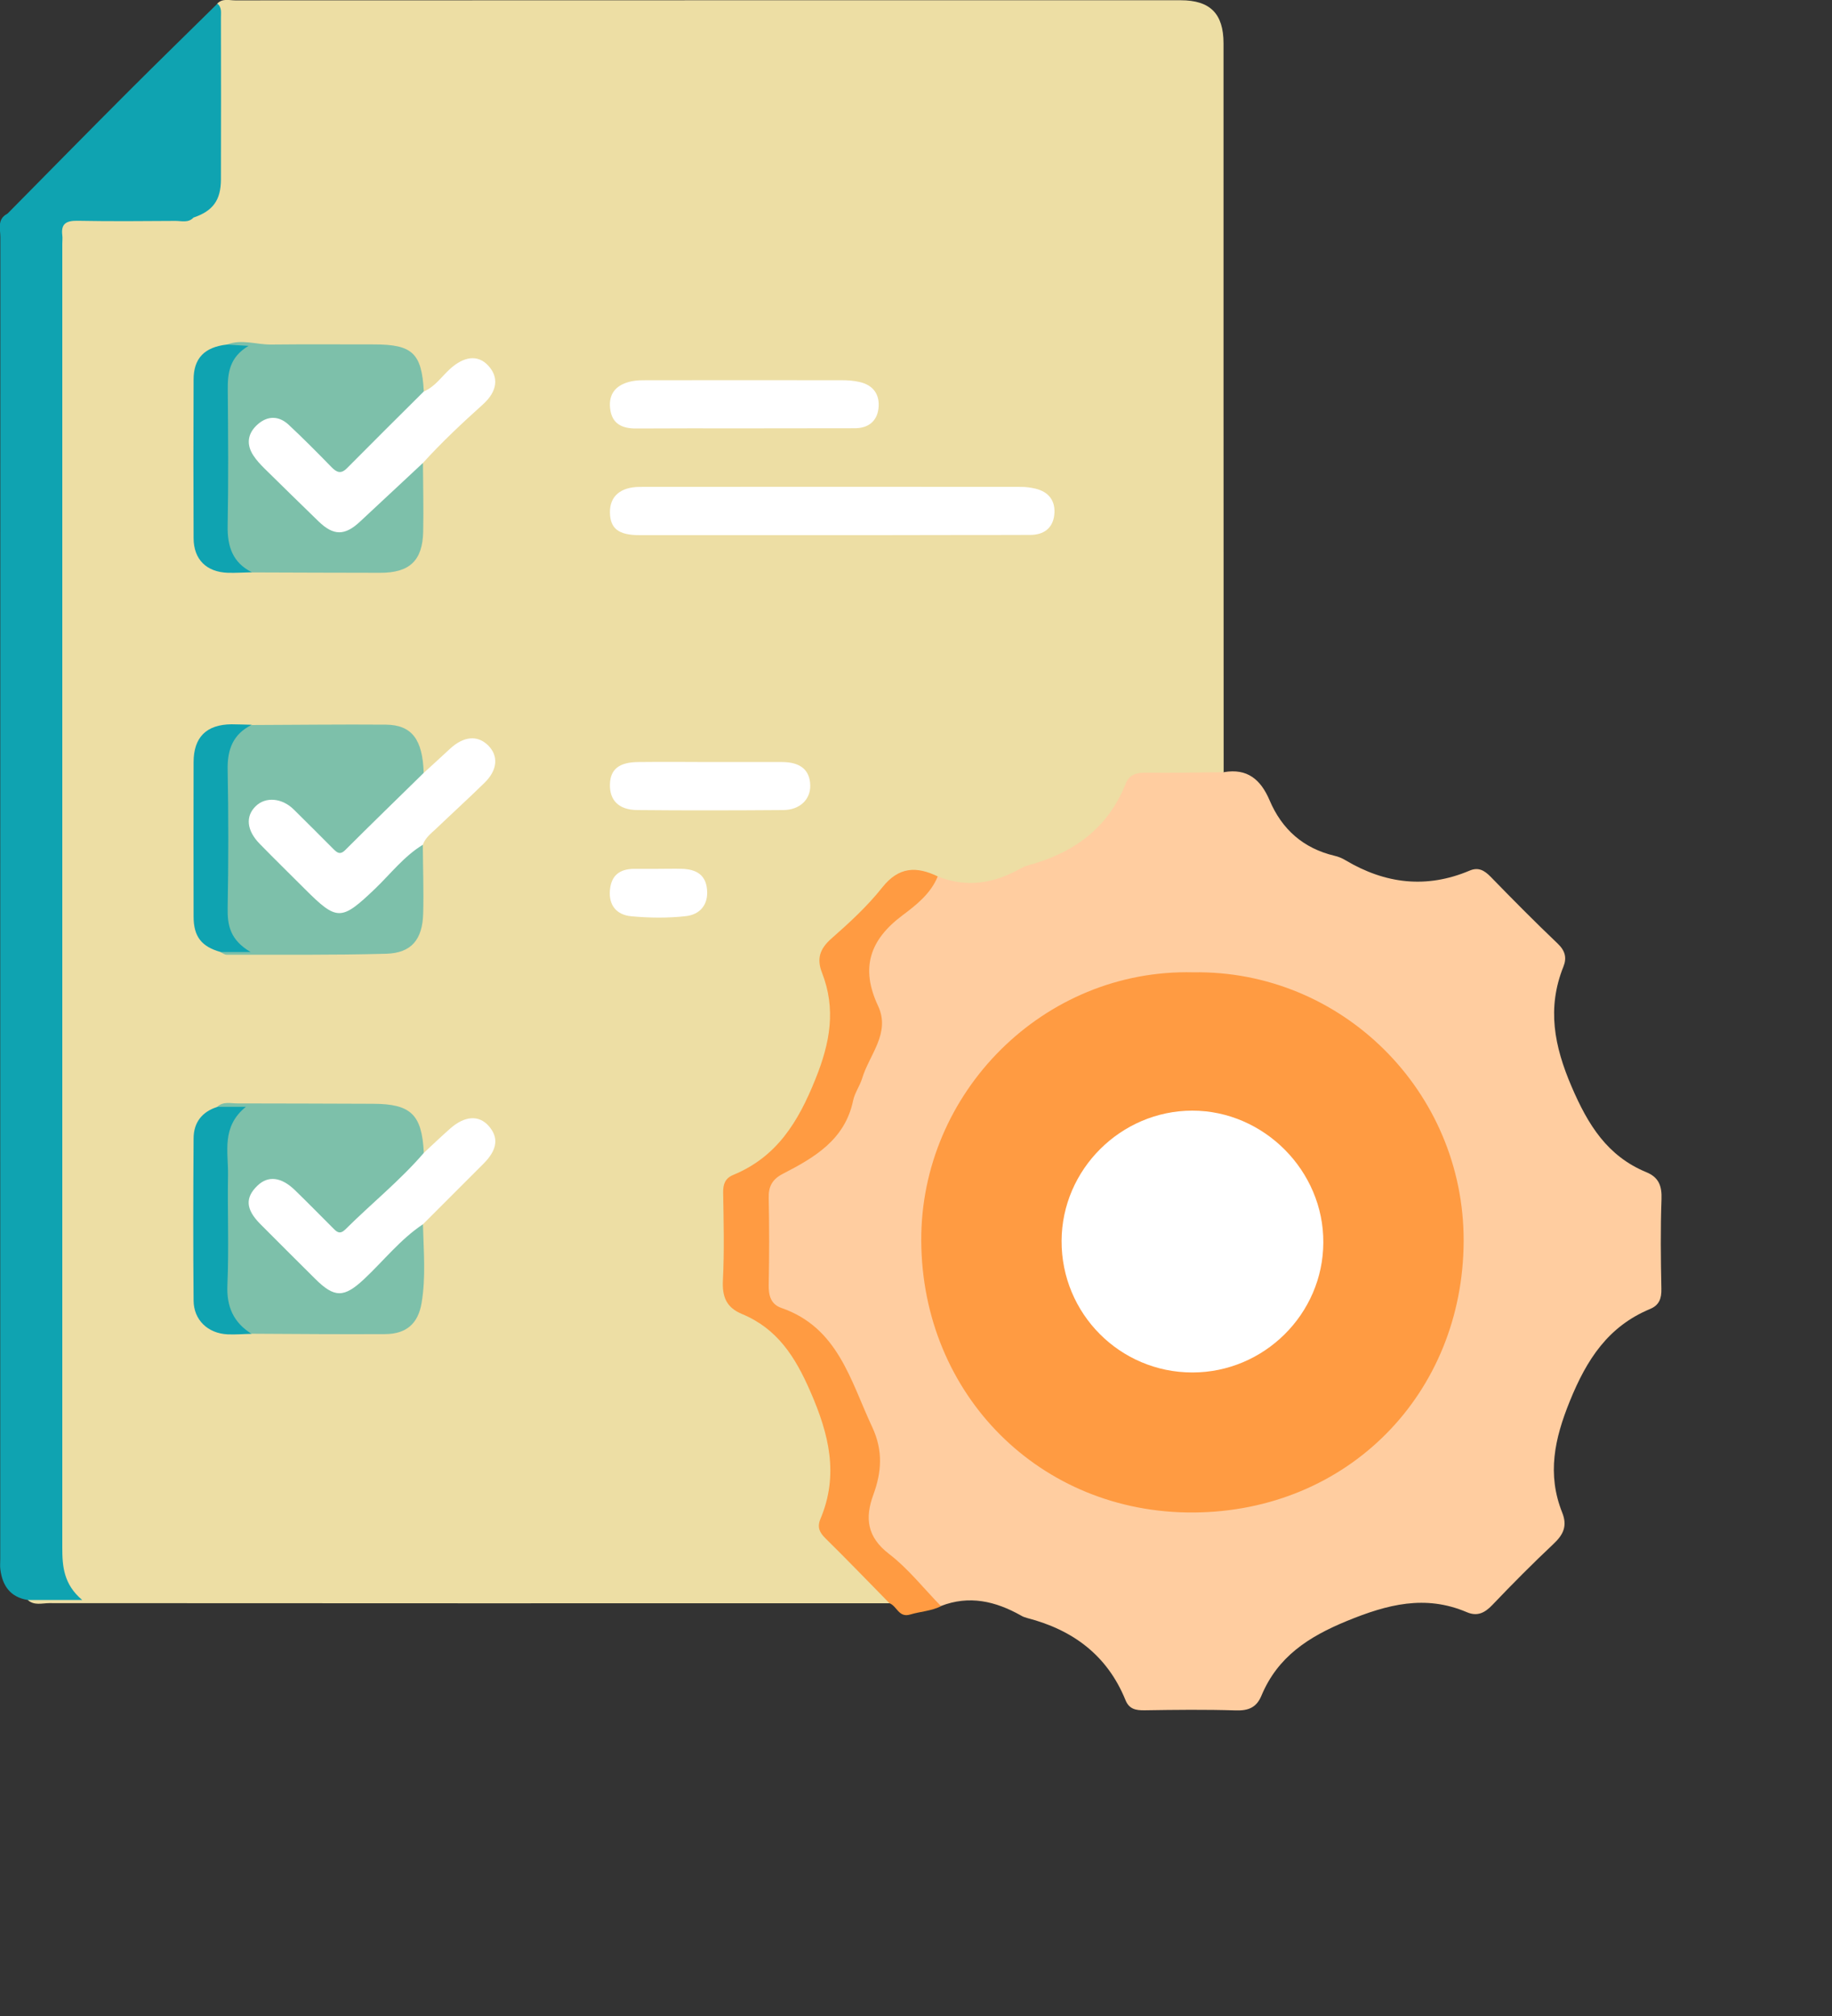 <svg version="1.1" id="Capa_1" xmlns="http://www.w3.org/2000/svg" xmlns:xlink="http://www.w3.org/1999/xlink" x="0px" y="0px"
	 viewBox="0 0 150 165" style="enable-background:new 0 0 150 165;" xml:space="preserve">
<rect x="0" y="0" width="150" height="165" fill="#333333" stroke="none"/>
<style type="text/css">
	.st0{fill:#EDDEA4;}
	.st1{fill:#FFCDA0;}
	.st2{fill:#0FA3B1;}
	.st3{fill:#FF9B42;}
	.st4{opacity:0.5;fill:#0FA3B1;}
	.st5{fill:#FFFFFF;}
</style>
<g>
	<path class="st0" d="M72.83,131.22c-22.93,0-45.87,0.01-68.8-0.01c-0.59,0-1.23,0.22-1.76-0.26c0.91-0.81,2.08-0.26,3.21-0.59
		c-0.91-1.78-0.83-3.65-0.83-5.52c0-34.61,0-69.21,0-103.82c0-3.34,0-3.3,3.35-3.35c2.53-0.04,5.07,0.24,7.59-0.2
		c1.61-0.52,2.06-1.76,2.06-3.29c0.01-4.03,0-8.05,0-12.08c0-0.61,0.01-1.22,0.14-1.81c0.43-0.44,0.98-0.26,1.47-0.26
		c25.8-0.01,51.61-0.01,77.41-0.01c2.42,0,3.51,1.1,3.51,3.53c0,19.88,0,39.76,0.01,59.64c-0.43,0.49-1.03,0.39-1.57,0.4
		c-1.41,0.02-2.81,0.04-4.22,0c-0.99-0.03-1.77,0.24-2.17,1.19c-1.42,3.37-4.08,5.22-7.47,6.22c-0.58,0.17-1.18,0.37-1.69,0.69
		c-2.05,1.25-4.15,1.26-6.31,0.36c-1.76-0.8-3.17-0.51-4.46,1.05c-1.22,1.48-2.68,2.76-4.06,4.1c-0.64,0.62-0.91,1.32-0.59,2.16
		c1.3,3.33,0.95,6.51-0.87,9.55c-0.05,0.08-0.08,0.17-0.1,0.26c-0.87,3.14-2.59,5.57-5.7,6.84c-1.05,0.43-1.38,1.25-1.35,2.37
		c0.06,2.21,0.05,4.41,0,6.62c-0.02,1.01,0.31,1.76,1.24,2.16c3.17,1.35,4.99,3.81,5.89,7.05c0.05,0.18-0.02-0.04,0.05,0.13
		c2.26,5.72,2.25,3.42,0.82,9.54c-0.21,0.89,0.02,1.53,0.66,2.14c1.28,1.24,2.54,2.5,3.78,3.79
		C72.44,130.2,72.98,130.54,72.83,131.22z"/>
	<path class="st1" d="M76.78,71.73c2.39,0.96,4.64,0.57,6.82-0.67c0.16-0.09,0.34-0.17,0.52-0.22c3.72-0.99,6.58-3.01,8.05-6.7
		c0.31-0.78,0.92-0.91,1.69-0.9c2.11,0.03,4.23-0.02,6.34-0.04c1.93-0.34,3.03,0.61,3.75,2.3c1.01,2.38,2.76,3.93,5.31,4.54
		c0.32,0.07,0.63,0.2,0.91,0.37c3.25,1.93,6.62,2.34,10.15,0.85c0.72-0.31,1.21-0.03,1.73,0.5c1.8,1.85,3.62,3.69,5.49,5.47
		c0.61,0.58,0.76,1.16,0.47,1.88c-1.36,3.39-0.76,6.5,0.67,9.83c1.34,3.12,2.92,5.68,6.12,7c1.02,0.42,1.28,1.13,1.24,2.21
		c-0.09,2.44-0.06,4.89-0.01,7.33c0.02,0.8-0.18,1.35-0.94,1.66c-3.42,1.43-5.17,4.12-6.55,7.52c-1.27,3.12-1.88,6-0.63,9.14
		c0.44,1.1,0.09,1.81-0.72,2.57c-1.71,1.61-3.37,3.28-4.99,4.98c-0.63,0.66-1.24,0.97-2.1,0.6c-3.41-1.45-6.5-0.64-9.82,0.72
		c-3.16,1.3-5.67,2.93-7,6.12c-0.4,0.96-1.06,1.23-2.09,1.2c-2.49-0.08-4.98-0.05-7.47-0.01c-0.72,0.01-1.27-0.09-1.57-0.84
		c-1.49-3.66-4.3-5.74-8.04-6.71c-0.18-0.05-0.36-0.11-0.52-0.21c-2.08-1.17-4.24-1.68-6.56-0.77c-0.49-0.09-0.83-0.42-1.17-0.75
		c-1.46-1.46-2.91-2.94-4.39-4.38c-0.72-0.69-0.96-1.45-0.72-2.41c0.17-0.68,0.25-1.4,0.5-2.05c0.71-1.84,0.49-3.57-0.4-5.28
		c-0.54-1.04-1-2.14-1.35-3.25c-0.74-2.38-2.16-4.15-4.45-5.14c-2.01-0.87-2.72-2.33-2.52-4.48c0.17-1.86,0.05-3.76,0.03-5.63
		c-0.01-1.05,0.37-1.86,1.33-2.28c3.22-1.41,5.21-3.8,6.16-7.18c0.35-1.25,0.93-2.46,1.49-3.65c0.3-0.63,0.29-1.26,0.12-1.92
		c-0.32-1.28-0.64-2.55-0.95-3.83c-0.18-0.73-0.14-1.4,0.42-1.96C73.02,75.41,74.77,73.43,76.78,71.73z"/>
	<path class="st2" d="M15.84,17.81c-0.42,0.45-0.97,0.27-1.47,0.27c-2.68,0.02-5.36,0.04-8.04-0.01c-0.89-0.01-1.35,0.23-1.23,1.18
		c0.03,0.23,0,0.47,0,0.7c0,35.57,0,71.15,0,106.72c0,1.52,0.11,3,1.63,4.28c-1.64,0-3.06,0-4.47,0c-1.41-0.23-2.06-1.16-2.23-2.49
		c-0.04-0.28-0.01-0.56-0.01-0.84c0-36.07,0-72.14,0.01-108.21c0-0.66-0.28-1.45,0.54-1.9c1.85-0.32,3.72-0.12,5.58-0.15
		c2.61-0.04,5.22-0.02,7.83,0C14.64,17.37,15.32,17.29,15.84,17.81z"/>
	<path class="st3" d="M76.78,71.73c-0.57,1.41-1.77,2.35-2.88,3.18c-2.69,2.01-3.46,4.31-2.01,7.41c1.05,2.23-0.71,3.99-1.3,5.94
		c-0.19,0.62-0.61,1.19-0.74,1.82c-0.67,3.21-3.17,4.66-5.75,5.99c-0.88,0.45-1.19,1.05-1.16,2.01c0.05,2.35,0.05,4.69,0,7.04
		c-0.02,0.88,0.15,1.62,1.04,1.93c4.65,1.61,5.65,5.95,7.44,9.76c0.89,1.91,0.77,3.66,0.09,5.52c-0.7,1.9-0.53,3.46,1.28,4.85
		c1.58,1.21,2.85,2.84,4.26,4.28c-0.8,0.4-1.69,0.43-2.52,0.68c-0.95,0.29-1.09-0.7-1.7-0.92c-1.74-1.77-3.46-3.56-5.23-5.3
		c-0.49-0.48-0.71-0.91-0.43-1.59c1.53-3.62,0.71-6.94-0.82-10.44c-1.24-2.85-2.71-5.15-5.61-6.35c-1.27-0.53-1.62-1.41-1.55-2.76
		c0.12-2.39,0.06-4.79,0.02-7.18c-0.01-0.69,0.17-1.17,0.83-1.44c3.58-1.48,5.32-4.34,6.73-7.85c1.21-3,1.69-5.73,0.53-8.71
		c-0.45-1.15-0.16-1.96,0.77-2.78c1.48-1.3,2.95-2.65,4.17-4.19C73.59,70.93,75.04,70.89,76.78,71.73z"/>
	<path class="st2" d="M15.84,17.81c-4.6,0-9.2,0-13.8-0.01c-0.49,0-1.05,0.19-1.45-0.29c3.33-3.37,6.65-6.75,10-10.1
		c2.39-2.39,4.81-4.74,7.21-7.11c0.39,0.32,0.28,0.77,0.29,1.18c0.01,4.41,0.01,8.81,0,13.22C18.08,16.39,17.43,17.27,15.84,17.81z"
		/>
	<path class="st4" d="M34.63,100.2c0.05,2.15,0.25,4.3-0.11,6.43c-0.28,1.71-1.26,2.55-2.98,2.56c-3.65,0.02-7.3-0.01-10.95-0.03
		c-1.65-0.58-2.31-1.36-2.33-3.09c-0.06-4.22-0.04-8.44-0.01-12.66c0-0.77,0.24-1.47,0.69-2.08c-0.21-0.58-0.9-0.31-1.14-0.75
		c0.48-0.45,1.07-0.27,1.62-0.27c3.71,0,7.42,0.02,11.13,0.03c3.09,0.01,3.99,0.87,4.15,3.99c0.11,0.68-0.45,0.98-0.82,1.38
		c-1.58,1.73-3.4,3.22-5.1,4.83c-0.69,0.65-1.27,0.64-1.93-0.02c-0.86-0.86-1.72-1.73-2.59-2.58c-0.33-0.33-0.67-0.66-1.1-0.86
		c-0.78-0.35-1.47-0.22-2.01,0.46c-0.51,0.65-0.51,1.33,0.03,1.92c1.78,1.93,3.61,3.81,5.58,5.55c0.87,0.77,1.76,0.42,2.51-0.3
		c1.26-1.2,2.45-2.46,3.7-3.66C33.43,100.62,33.85,100.05,34.63,100.2z"/>
	<path class="st4" d="M34.62,69.14c0.01,1.87,0.08,3.75,0.03,5.62c-0.06,2.15-0.97,3.24-3.03,3.3c-4.35,0.12-8.7,0.07-13.06,0.08
		c-0.17,0-0.34-0.13-0.5-0.21c0.31-0.37,0.73-0.37,1.33-0.38c-0.91-0.76-1.14-1.7-1.14-2.74c0-4.06-0.04-8.13,0.01-12.19
		c0.02-2.02,0.6-2.75,2.36-3.28c3.66-0.01,7.31-0.06,10.97-0.03c2.13,0.02,3.02,1.21,3.1,3.96c0.06,0.77-0.5,1.21-0.98,1.61
		c-1.69,1.41-3.26,2.96-4.79,4.54c-0.74,0.76-1.39,0.8-2.14,0.02c-0.94-0.98-1.9-1.95-2.89-2.88c-0.92-0.86-2.08-0.92-2.75-0.2
		c-0.62,0.66-0.52,1.54,0.39,2.48c1.56,1.62,3.14,3.22,4.77,4.77c0.99,0.95,1.59,0.93,2.73,0.12c1.54-1.1,2.72-2.57,4.1-3.84
		C33.53,69.5,33.86,68.86,34.62,69.14z"/>
	<path class="st4" d="M34.63,37.89c0.01,1.87,0.06,3.75,0.02,5.62c-0.05,2.37-1.11,3.37-3.5,3.37c-3.51,0-7.02-0.02-10.53-0.03
		c-1.75-0.58-2.33-1.27-2.36-3.18c-0.06-4.09-0.04-8.18-0.01-12.27c0.01-0.81,0.08-1.67,0.67-2.25c0.73-0.72-0.2-0.65-0.34-0.95
		c1.2-0.47,2.41,0.01,3.61,0c2.81-0.03,5.63-0.01,8.45-0.01c3.13,0,3.89,0.72,4.06,3.84c0.07,0.55-0.34,0.85-0.66,1.18
		c-1.62,1.64-3.24,3.28-4.89,4.88c-1.12,1.09-1.54,1.07-2.71-0.06c-0.92-0.88-1.79-1.8-2.7-2.68c-0.7-0.67-1.45-1.1-2.36-0.36
		c-0.76,0.62-0.78,1.47-0.05,2.51c0.57,0.82,1.37,1.41,2.13,2.04c0.98,0.81,1.82,1.77,2.73,2.65c1.27,1.23,2.02,1.28,3.22,0.03
		c1.31-1.36,2.8-2.51,4.14-3.82C33.85,38.13,34.13,37.78,34.63,37.89z"/>
	<path class="st5" d="M68,43.8c-5.21,0-10.43,0-15.64,0c-1.71,0-2.4-0.54-2.42-1.85c-0.02-1.31,0.84-2.09,2.44-2.1
		c10.43-0.01,20.86-0.01,31.28,0c0.37,0,0.75,0.06,1.11,0.14c1.14,0.27,1.68,1.05,1.55,2.17c-0.13,1.08-0.87,1.62-1.97,1.62
		c-2.3,0.01-4.6,0.01-6.91,0.01C74.3,43.8,71.15,43.8,68,43.8z"/>
	<path class="st5" d="M34.62,69.14c-1.54,0.94-2.63,2.37-3.91,3.6c-2.77,2.64-3.1,2.67-5.76,0.01c-1.23-1.23-2.47-2.44-3.68-3.68
		c-1.08-1.1-1.19-2.26-0.33-3.09c0.81-0.79,2.15-0.68,3.12,0.28c1.07,1.05,2.13,2.12,3.19,3.18c0.32,0.32,0.57,0.58,1.02,0.13
		c2.12-2.12,4.27-4.2,6.41-6.3c0.72-0.66,1.45-1.32,2.17-1.99c1.12-1.03,2.24-1.13,3.11-0.28c0.87,0.86,0.79,2.02-0.3,3.08
		c-1.31,1.28-2.66,2.51-3.98,3.77C35.27,68.23,34.82,68.58,34.62,69.14z"/>
	<path class="st5" d="M34.63,100.2c-1.85,1.23-3.22,2.99-4.82,4.49c-1.64,1.53-2.42,1.56-4.02-0.04c-1.5-1.49-2.99-2.97-4.48-4.47
		c-1.2-1.21-1.25-2.16-0.23-3.14c0.87-0.84,1.95-0.72,3.08,0.38c1.04,1.01,2.06,2.05,3.09,3.08c0.32,0.33,0.57,0.57,1.03,0.12
		c2.12-2.11,4.47-3.99,6.43-6.27c0.72-0.67,1.43-1.35,2.17-2c1.18-1.03,2.32-1.1,3.12-0.21c0.85,0.95,0.73,1.95-0.39,3.08
		C37.95,96.88,36.29,98.54,34.63,100.2z"/>
	<path class="st5" d="M34.63,37.89c-1.72,1.6-3.43,3.2-5.15,4.8c-1.25,1.17-2.17,1.17-3.4-0.02c-1.48-1.44-2.96-2.88-4.43-4.33
		c-0.33-0.33-0.66-0.68-0.91-1.07c-0.6-0.92-0.46-1.81,0.35-2.53c0.82-0.73,1.74-0.72,2.54,0.02c1.2,1.12,2.36,2.29,3.51,3.47
		c0.43,0.44,0.78,0.59,1.28,0.08c2.08-2.1,4.18-4.18,6.28-6.27c0.9-0.38,1.43-1.18,2.11-1.81c1.18-1.09,2.33-1.22,3.17-0.3
		c0.87,0.94,0.76,2.09-0.44,3.17C37.84,34.63,36.17,36.19,34.63,37.89z"/>
	<path class="st5" d="M60.84,35.06c-2.91,0-5.82-0.01-8.73,0.01c-1.18,0.01-2.03-0.38-2.16-1.68c-0.12-1.2,0.52-1.95,1.85-2.2
		c0.37-0.07,0.75-0.07,1.12-0.07c5.35,0,10.7-0.01,16.05,0c0.46,0,0.94,0.04,1.39,0.14c1.14,0.25,1.69,1.03,1.57,2.15
		c-0.12,1.08-0.85,1.64-1.94,1.64C66.94,35.06,63.89,35.05,60.84,35.06C60.84,35.06,60.84,35.06,60.84,35.06z"/>
	<path class="st5" d="M58.16,62.37c1.97,0,3.94-0.01,5.9,0c1.49,0.01,2.25,0.66,2.28,1.9c0.03,1.15-0.84,2.02-2.21,2.03
		c-3.98,0.03-7.97,0.04-11.95,0c-1.51-0.01-2.28-0.8-2.24-2.11c0.03-1.23,0.76-1.81,2.32-1.82C54.22,62.35,56.19,62.36,58.16,62.37z
		"/>
	<path class="st2" d="M18.58,28.2c0.5,0.03,0.99,0.06,1.77,0.11c-1.56,0.92-1.72,2.22-1.7,3.63c0.03,3.7,0.06,7.4-0.01,11.1
		c-0.03,1.7,0.41,3.01,1.99,3.8c-0.66,0.01-1.31,0.06-1.97,0.04c-1.76-0.06-2.8-1.09-2.81-2.83c-0.02-4.32-0.02-8.64,0-12.97
		C15.85,29.32,16.74,28.41,18.58,28.2z"/>
	<path class="st2" d="M20.62,59.32c-1.52,0.75-2.01,1.99-1.98,3.65c0.07,3.78,0.07,7.57,0,11.36c-0.02,1.4,0.19,2.59,1.88,3.59
		c-1.11,0-1.78,0-2.45,0c-1.57-0.44-2.22-1.26-2.22-2.91c-0.01-4.21-0.01-8.42,0-12.62c0-2.05,1.05-3.09,3.1-3.11
		C19.5,59.28,20.06,59.31,20.62,59.32z"/>
	<path class="st2" d="M17.81,90.59c0.65,0,1.31,0,2.32,0c-2.02,1.64-1.43,3.68-1.46,5.57c-0.05,3,0.08,6-0.05,9
		c-0.08,1.8,0.5,3.08,1.98,4.01c-0.66,0.01-1.32,0.07-1.97,0.04c-1.62-0.08-2.77-1.18-2.78-2.77c-0.04-4.42-0.03-8.83,0-13.25
		C15.85,91.88,16.53,90.99,17.81,90.59z"/>
	<path class="st5" d="M53.89,71.11c0.66,0,1.32-0.02,1.97,0c1.1,0.04,1.92,0.45,2.03,1.69c0.12,1.27-0.6,2.05-1.72,2.18
		c-1.48,0.17-3.01,0.15-4.5,0.01c-1.15-0.11-1.85-0.87-1.73-2.15c0.11-1.2,0.81-1.72,1.97-1.73C52.57,71.11,53.23,71.11,53.89,71.11
		z"/>
	<path class="st3" d="M97.69,79.58c12.14-0.2,22.19,9.72,22.15,22.01c-0.05,12.45-9.44,22.13-22.14,22.2
		c-12.52,0.07-22.2-9.62-22.27-22.22C75.36,89.42,85.46,79.28,97.69,79.58z"/>
	<path class="st5" d="M97.63,112.33c-5.94,0-10.73-4.82-10.71-10.77c0.02-5.84,4.85-10.65,10.7-10.66c5.86,0,10.77,4.93,10.73,10.8
		C108.33,107.54,103.5,112.33,97.63,112.33z"/>
</g>
</svg>
